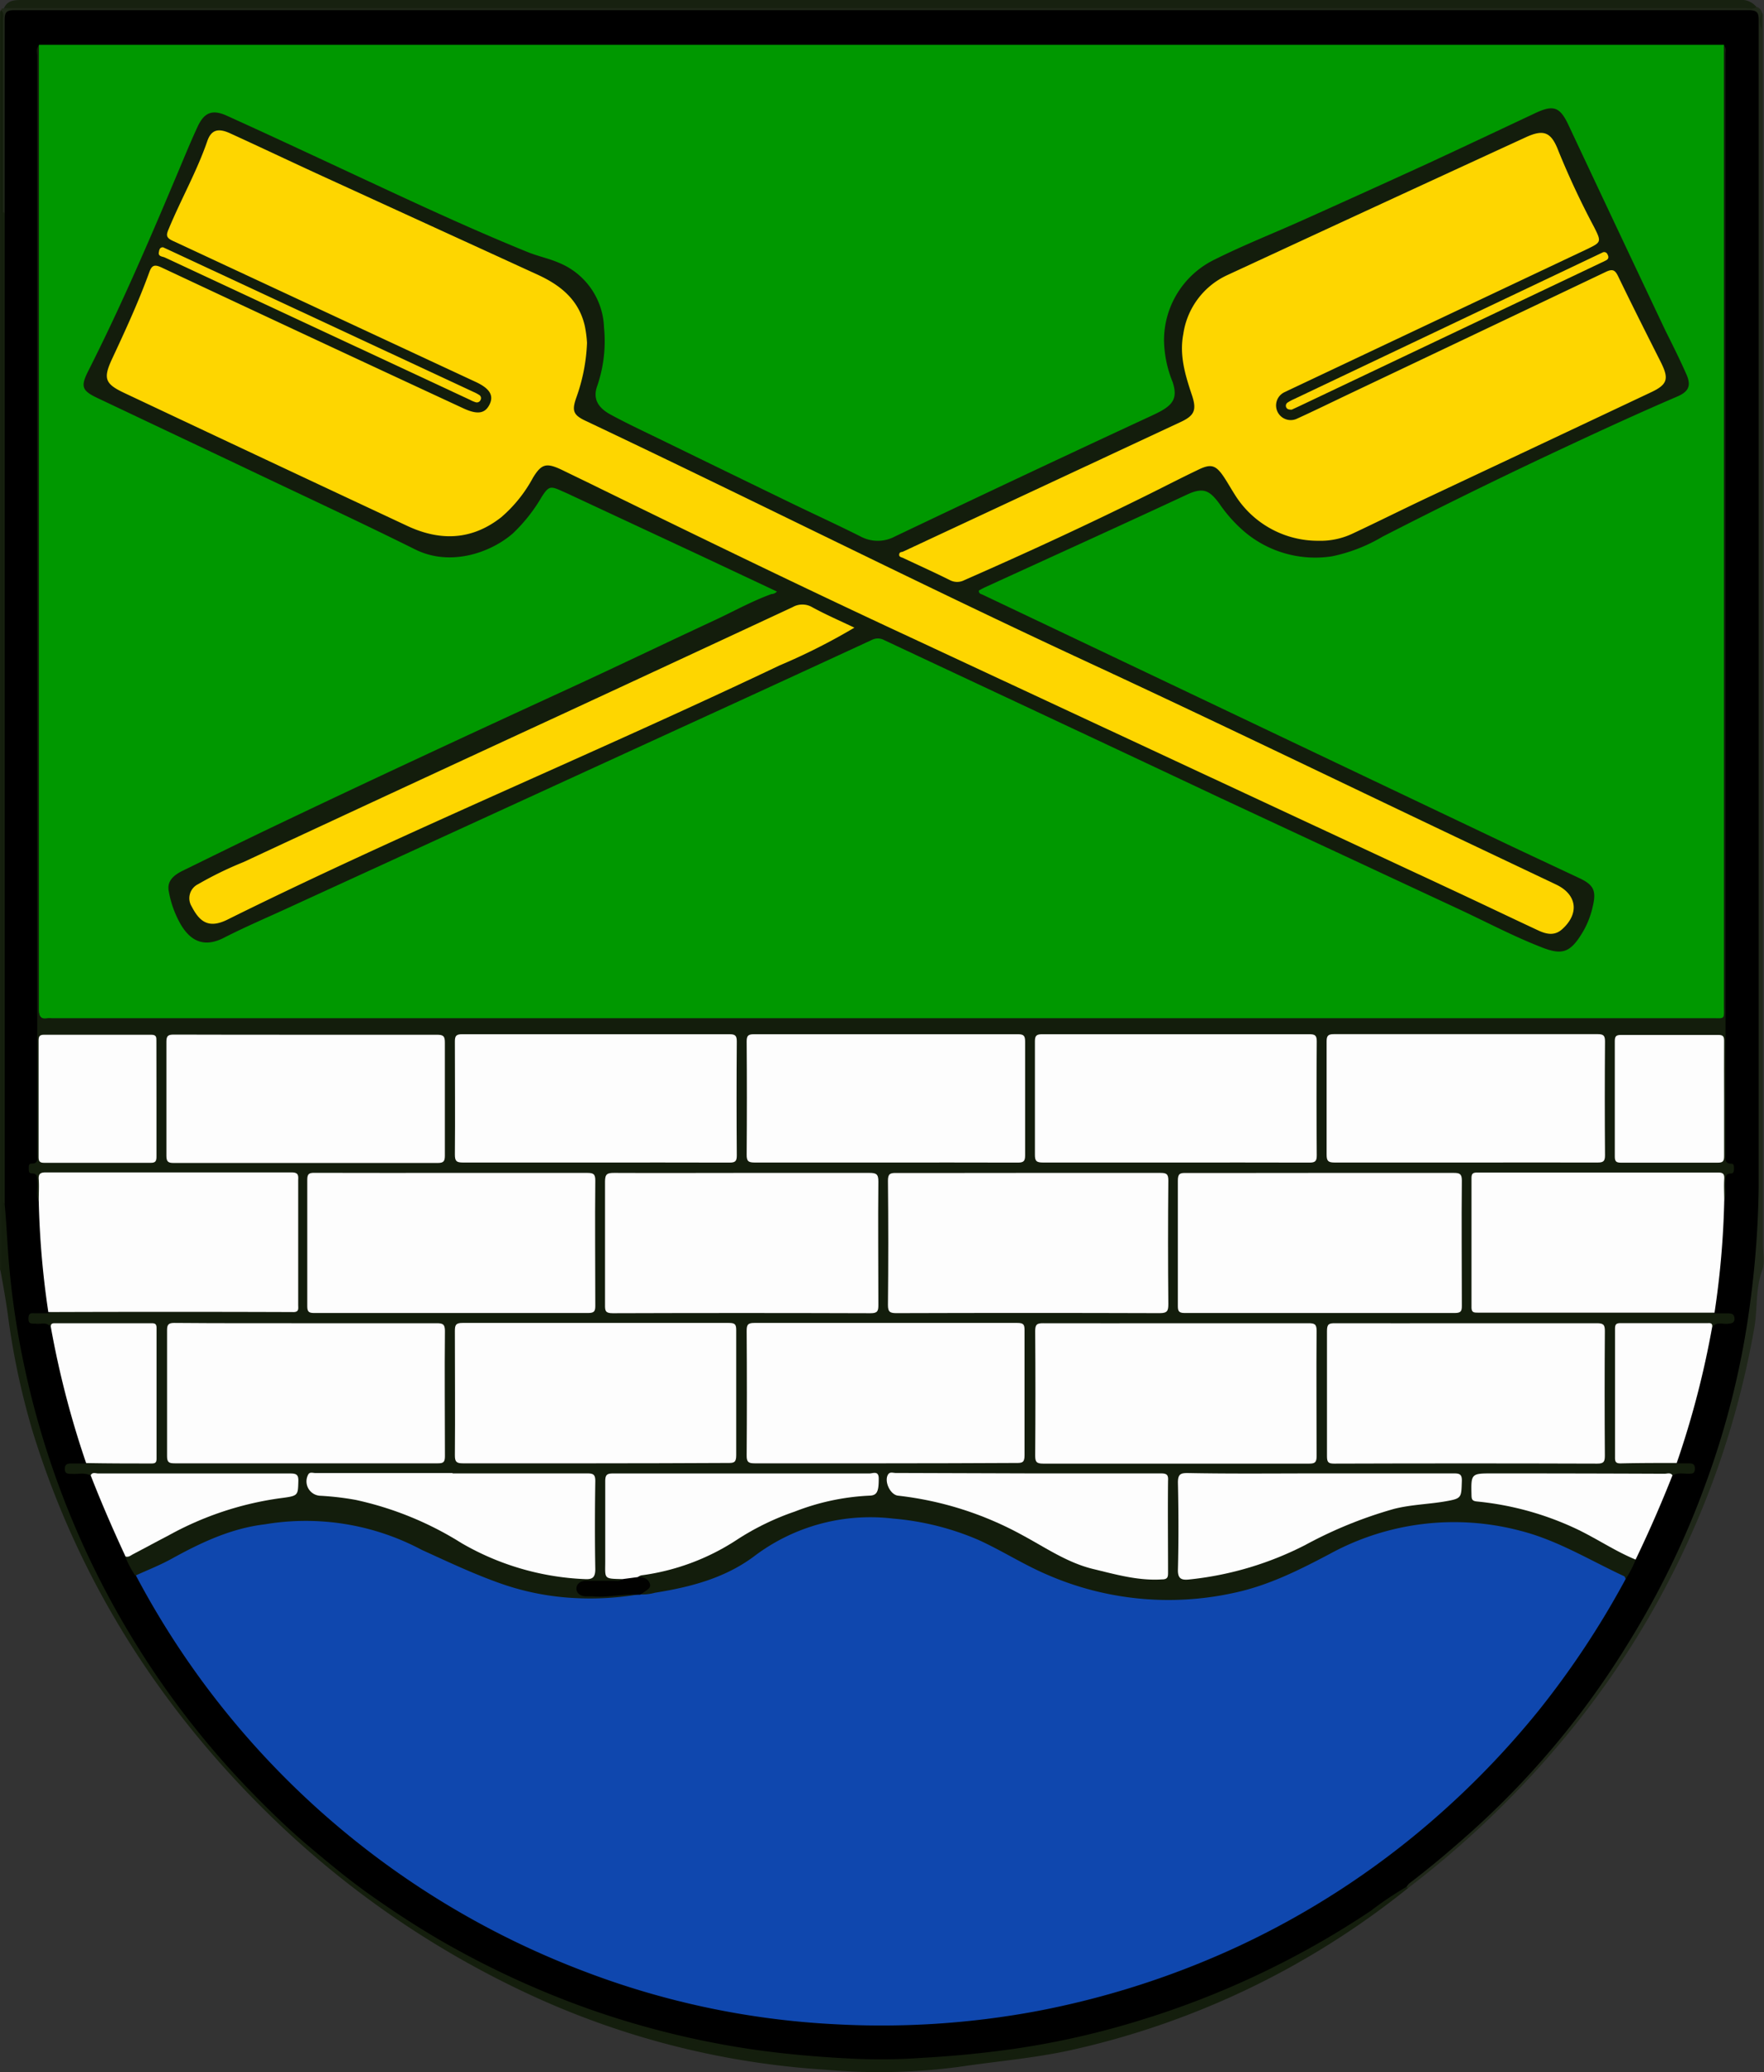 <svg id="Layer_1" data-name="Layer 1" xmlns="http://www.w3.org/2000/svg" viewBox="0 0 244.97 287.81"><rect x="0" y="0" width="244.97" height="287.81" fill="#333333" stroke="none"/><defs><style>.cls-1{fill:#141e0d;}.cls-2{fill:#172110;}.cls-3{fill:#20281a;}.cls-4{fill:#009800;}.cls-5{fill:#0f47ae;}.cls-6{fill:#131d0c;}.cls-7{fill:#fdfdfd;}.cls-8{fill:#010100;}.cls-9{fill:#fed600;}.cls-10{fill:#fdd500;}</style></defs><title>CZ_Bystricka_COA</title><path class="cls-1" d="M755.87,502.54A114,114,0,0,1,709.22,525c-5.2,1.16-10.52,1.58-15.77,2.37a84.55,84.55,0,0,1-18.53.38,114.69,114.69,0,0,1-41.22-10.53A129.69,129.69,0,0,1,599,493.55c-15.93-15.21-27.52-33.17-34.07-54.29a104,104,0,0,1-3.49-16.38c-.28-2-.63-4-1-6a2.86,2.86,0,0,1-.1-1.3V243a2.87,2.87,0,0,1,.1-1.3h0c.56.05.53.51.57.89s0,1,0,1.55v161.7a5.22,5.22,0,0,0,.08,1.31c.52,3.24.49,6.52.82,9.78a115.14,115.14,0,0,0,3.23,18.16,120.49,120.49,0,0,0,6.49,18.66A127.52,127.52,0,0,0,580.43,470a121.41,121.41,0,0,0,43.84,41,122,122,0,0,0,30.55,11.76,115.4,115.4,0,0,0,15.59,2.55,112.71,112.71,0,0,0,14.81.67,121.71,121.71,0,0,0,53.39-13.57,122.52,122.52,0,0,0,15.38-9.5c.48-.35.92-.8,1.59-.75C755.77,502.2,755.93,502.3,755.87,502.54Z" transform="translate(-560.35 -240.28)"/><path class="cls-2" d="M560.89,241.43c.49-1.07,1.37-1.15,2.42-1.15q119.3,0,238.59,0a2.64,2.64,0,0,1,2.39,1c-.09.56-.55.5-.93.54a13.61,13.61,0,0,1-1.43,0H563.18C562.42,241.79,561.58,242.06,560.89,241.43Z" transform="translate(-560.35 -240.28)"/><path class="cls-3" d="M560.89,241.43l1.8,0h240c.54,0,1.12.21,1.62-.21a1.37,1.37,0,0,1,.72.7,9.68,9.68,0,0,0-.13,2.15A9.59,9.59,0,0,1,805,242c.26.22.18.51.18.79l0,170.36c0,1.2.28,2.51-.11,3.57-.94,2.57-.64,5.24-1.07,7.84A121.9,121.9,0,0,1,776.5,483a133.89,133.89,0,0,1-20.63,19.54l-.25-.24c0-.79.62-1.07,1.09-1.45a144.05,144.05,0,0,0,11.95-10.54A121,121,0,0,0,803.38,418a134.22,134.22,0,0,0,.8-14.47q0-79.47,0-158.94c0-2.69.14-2.49-2.45-2.49q-119,0-238,0c-2.56,0-2.36-.11-2.36,2.32,0,7.75,0,15.51,0,23.27a4.2,4.2,0,0,1-.22,2,.29.29,0,0,1-.39.12q0-13.36,0-26.73c0-.46.18-1-.24-1.36C560.5,241.42,560.72,241.45,560.89,241.43Z" transform="translate(-560.35 -240.28)"/><path class="cls-2" d="M560.49,241.69c0,.36,0,.72,0,1.08v173c0,.36,0,.72,0,1.08a2.46,2.46,0,0,1-.11-1.29V243A2.46,2.46,0,0,1,560.49,241.69Z" transform="translate(-560.35 -240.28)"/><path d="M561,269.78c0-8.92,0-17.83,0-26.75,0-1.05.26-1.34,1.33-1.34q120.45,0,240.9,0c1.3,0,1.36.53,1.35,1.55q0,81,0,162a133.05,133.05,0,0,1-1.14,15.69,116.42,116.42,0,0,1-6.3,25.63,118.54,118.54,0,0,1-10.77,22.1,117.78,117.78,0,0,1-21.44,25.81c-2.88,2.58-5.81,5.08-8.88,7.41a2.48,2.48,0,0,0-.37.47,45.14,45.14,0,0,0-4.93,3.31A121.75,121.75,0,0,1,719,520.79,114.71,114.71,0,0,1,701,524.88c-4.21.59-8.42,1-12.66,1.23a81,81,0,0,1-9.08.13c-4.83-.21-9.64-.62-14.44-1.31a121.41,121.41,0,0,1-22.62-5.59A124.58,124.58,0,0,1,622,510.07c-3.47-2-6.79-4.16-10-6.43-3.09-2.16-6-4.59-8.86-7s-5.83-5.32-8.57-8.17a121.07,121.07,0,0,1-30.88-58.6,114.74,114.74,0,0,1-2-13.05c-.3-3.08-.4-6.18-.69-9.26a2.62,2.62,0,0,1-.11-1.3q0-67.58,0-135.15A2.47,2.47,0,0,1,561,269.78Z" transform="translate(-560.35 -240.28)"/><path class="cls-2" d="M561,269.78q0,68.87,0,137.74c-.43-.44-.23-1-.23-1.49q0-68.11,0-136.25Z" transform="translate(-560.35 -240.28)"/><path class="cls-2" d="M805,242v2.37a3.07,3.07,0,0,1,0-2.38Z" transform="translate(-560.35 -240.28)"/><path class="cls-4" d="M565.77,246.5c.48,0,1,0,1.43,0H798.31c.48,0,1,0,1.44,0a2.87,2.87,0,0,1,.1,1.3q0,66.21,0,132.43c0,1.66-.07,1.73-1.75,1.76H568.74c-3.08,0-3.08,0-3.08-3.06V248.05A3.88,3.88,0,0,1,565.77,246.5Z" transform="translate(-560.35 -240.28)"/><path class="cls-5" d="M786.11,459.59A121.66,121.66,0,0,1,774,477.9a120.29,120.29,0,0,1-14.81,15.3,115.91,115.91,0,0,1-27.21,17.57,119.23,119.23,0,0,1-27.71,8.86,117.62,117.62,0,0,1-28.08,1.8,113.44,113.44,0,0,1-34.82-7.38,117.45,117.45,0,0,1-62.14-54.93,1.05,1.05,0,0,1,.76-.7c3-1.13,5.65-2.8,8.48-4.2a32,32,0,0,1,12.39-2.89,34.19,34.19,0,0,1,17.3,3.51c2.48,1.19,5,2.31,7.54,3.39a44.27,44.27,0,0,0,11.67,3.49,42,42,0,0,0,11.53-.18,1.8,1.8,0,0,1,.39-.08c5.54-.73,10.93-1.87,15.6-5.26a26.4,26.4,0,0,1,10.47-4.83,32.6,32.6,0,0,1,10.1-.41,44,44,0,0,1,17,6,39.36,39.36,0,0,0,15.29,4.91,40.13,40.13,0,0,0,23.78-4.34,60.46,60.46,0,0,1,9.58-4.37,35.85,35.85,0,0,1,25.39,1.14c3.06,1.29,6,2.92,9,4.35C785.82,458.83,786.34,459,786.11,459.59Z" transform="translate(-560.35 -240.28)"/><path class="cls-6" d="M786.11,459.59c-.07-.13-.11-.34-.23-.39-4.75-2.21-9.26-5-14.39-6.3A35.94,35.94,0,0,0,745,456.12c-4.26,2.25-8.56,4.41-13.33,5.41a42.16,42.16,0,0,1-26-2.58c-3.26-1.4-6.25-3.34-9.48-4.8a38,38,0,0,0-11.86-2.95A26.68,26.68,0,0,0,665,456.5c-4.06,3-8.79,4.22-13.67,5a6.88,6.88,0,0,1-2.12.24c.93-.94,1.22-1.81-.27-2.51,0,0,0-.13.09-.2a3.16,3.16,0,0,1,1.37-.41A32.25,32.25,0,0,0,662.25,454a42.35,42.35,0,0,1,15.63-6.08,19.37,19.37,0,0,1,2.74-.24,1.19,1.19,0,0,0,1.27-1.16c.08-.77-.15-1.25-1-1.22h-34c-.32,0-.64,0-1,0-.81,0-1.16.34-1.15,1.15,0,3.8,0,7.59,0,11.39,0,.85.33,1.37,1.24,1.41a1.23,1.23,0,0,1,.78.27c0,.74-.62.6-1,.63-1,.07-2,0-3,0a5,5,0,0,0-.95.05c-.4.08-.85.2-.84.69s.46.63.87.66a28,28,0,0,0,4.76-.07c.81-.1,1.66-.36,2.4.26a40.06,40.06,0,0,1-8.89.5,36.45,36.45,0,0,1-10.35-2.06c-3.72-1.32-7.26-3-10.86-4.64A34.22,34.22,0,0,0,597.14,452c-4.72.56-8.89,2.54-13,4.81-1.6.88-3.31,1.55-5,2.32a13.72,13.72,0,0,1-1.41-2.68,29.92,29.92,0,0,1,4.67-2.66,54.82,54.82,0,0,1,11-4.64A33.54,33.54,0,0,1,600,448c1.11-.1,1.34-.42,1.36-1.53s-.63-1.13-1.42-1.13H574.6a8.38,8.38,0,0,1-1.66-.11c-.83-.46-1.73-.17-2.59-.24-.48,0-1,.06-1-.69s.51-.75,1-.75,1.28,0,1.91,0a2.22,2.22,0,0,1,1.6-.35c2.15,0,4.31,0,6.46,0,1,0,1.34-.37,1.34-1.35,0-5.31,0-10.62,0-15.93,0-1.27-.13-1.41-1.37-1.4-4.3,0-8.61-.12-12.92.09-.49-.76-1.27-.41-1.93-.47s-1.16.15-1.14-.76.59-.67,1.08-.69l1.65,0a3,3,0,0,1,2.08-.35h30.07c2.13,0,2.14,0,2.14-2.1q0-7.44,0-14.87c0-1.62-.06-1.69-1.69-1.69H567.91c-1.67,0-1.7.06-1.75,1.77,0,.59.09,1.22-.43,1.69-.42-.88-.11-1.81-.2-2.71-.06-.54.13-1.16-.77-1.17-.44,0-.42-.4-.42-.72s0-.64.38-.64c1,0,.8-.67.8-1.25q0-9.06,0-18.12,0-67.21,0-134.45c0-.49-.21-1,.23-1.48q0,66.94,0,133.89c0,.9.19,1.38,1.18,1.21a4,4,0,0,1,.6,0H798c2,0,1.75.26,1.75-1.8q0-66.65,0-133.29c.4.35.23.82.23,1.24q0,66.93,0,133.86,0,9.47,0,18.95c0,.58-.16,1.25.8,1.25.37,0,.37.35.37.64s0,.72-.41.72c-.9,0-.72.63-.77,1.17-.09.9.22,1.83-.21,2.71-.49-.43-.4-1-.42-1.57-.06-1.88-.06-1.89-2-1.89H766.82c-1.62,0-1.69.07-1.69,1.69q0,7.61,0,15.22c0,1.67.08,1.75,1.77,1.75h29.47a3,3,0,0,1,2.08.35l1.77,0c.49,0,.95,0,1,.69s-.49.72-1,.76c-.7.06-1.52-.33-2.06.47-3.9-.21-7.81-.07-11.72-.09-1.23,0-1.36.14-1.37,1.4q0,7.9,0,15.82c0,1.32.12,1.43,1.44,1.44,1.72,0,3.43,0,5.15,0a2.13,2.13,0,0,1,1.59.34c.52,0,1,0,1.56,0s.93.07.91.77-.39.66-.87.68c-.75,0-1.52-.19-2.23.24a7.78,7.78,0,0,1-1.67.11H766.82a1.74,1.74,0,0,0-1.61,2.71c.29.55.87.53,1.37.59a43.94,43.94,0,0,1,10.08,2.53c3.57,1.35,6.74,3.48,10.16,5.11a1.53,1.53,0,0,1,.67.66A14.23,14.23,0,0,1,786.11,459.59Z" transform="translate(-560.35 -240.28)"/><path class="cls-7" d="M565.73,407c0-1,.06-1.92,0-2.88-.06-.78.19-1,1-1,6.91,0,13.82,0,20.73,0,4.43,0,8.87,0,13.3,0,.83,0,1.06.19,1,1,0,5.8,0,11.6,0,17.4,0,.54.15,1.05-.79,1q-17-.06-33.91,0A121.28,121.28,0,0,1,565.73,407Z" transform="translate(-560.35 -240.28)"/><path class="cls-7" d="M798.45,422.6l-18.45,0c-4.8,0-9.59,0-14.38,0-.6,0-.93,0-.92-.8q0-8.93,0-17.87c0-.64.19-.79.81-.79q16.71,0,33.43,0c.68,0,.89.18.86.86-.06,1,0,2,0,3A121.28,121.28,0,0,1,798.45,422.6Z" transform="translate(-560.35 -240.28)"/><path class="cls-7" d="M567.4,424.55c0-.45.25-.48.6-.48,4.48,0,9,0,13.42,0,.54,0,.67.18.67.68q0,9.06,0,18.12c0,.51-.14.68-.67.68-3,0-6.07,0-9.11-.06A128.37,128.37,0,0,1,567.4,424.55Z" transform="translate(-560.35 -240.28)"/><path class="cls-7" d="M793.2,443.48c-2.59,0-5.19,0-7.78.06-.64,0-.8-.19-.79-.81q0-8.93,0-17.86c0-.61.13-.82.78-.81,4,0,8,0,12,0,.35,0,.76-.09.72.48A125.93,125.93,0,0,1,793.2,443.48Z" transform="translate(-560.35 -240.28)"/><path class="cls-7" d="M787.49,456.9c-2.82-1.16-5.36-2.89-8.11-4.21a41.87,41.87,0,0,0-13.91-3.86c-.63-.06-.76-.26-.77-.84-.07-3.06-.08-3.06,3-3.06q11.91,0,23.81.05c.37,0,.8-.21,1.1.21Q790.26,451.15,787.49,456.9Z" transform="translate(-560.35 -240.28)"/><path class="cls-7" d="M572.94,445.19c.26-.49.71-.25,1.06-.25,8.9,0,17.79,0,26.68,0,.9,0,1.13.22,1.1,1.11-.06,2,0,2-2.62,2.34a44.52,44.52,0,0,0-15.45,5.18c-1.62.84-3.22,1.71-4.84,2.56-.34.17-.65.48-1.09.34C576.05,452.74,574.42,449,572.94,445.19Z" transform="translate(-560.35 -240.28)"/><path class="cls-6" d="M668.24,322.44l-11.12-5.23-17.45-8.14c-.43-.21-.87-.4-1.3-.59-1.58-.72-1.82-.69-2.79.81a22.69,22.69,0,0,1-4,5.07c-3,2.63-8.62,4.69-13.56,2.24-8.29-4.12-16.7-8-25.06-12q-9.51-4.5-19-9c-2.27-1.07-2.46-1.62-1.31-3.88,4.61-9.12,8.63-18.51,12.59-27.93.84-2,1.66-4,2.56-5.93s2-2.42,4-1.53c5.3,2.4,10.57,4.86,15.85,7.32,8.6,4,17.18,8.07,26,11.65,1.4.57,2.91.87,4.29,1.47a10.07,10.07,0,0,1,6.29,9,19.14,19.14,0,0,1-.95,8.14c-.59,1.65,0,2.94,1.84,3.94,2.44,1.33,5,2.51,7.49,3.73q8.87,4.33,17.75,8.64c3.16,1.53,6.37,3,9.49,4.57a5.05,5.05,0,0,0,4.79,0q9-4.29,18.06-8.56,8.61-4.05,17.23-8.05c.58-.27,1.17-.54,1.72-.85,1.76-1,2.2-2,1.54-4A16.13,16.13,0,0,1,722,287.7a12.47,12.47,0,0,1,7.07-11.39c4-2,8.15-3.63,12.22-5.46q8.63-3.87,17.21-7.8c5-2.32,10.05-4.7,15.06-7.06,2.53-1.19,3.42-.86,4.6,1.64q6.72,14.31,13.48,28.59c1,2,2,4,2.88,6,.73,1.61.36,2.44-1.23,3.13-6.19,2.66-12.3,5.5-18.4,8.37q-11.37,5.37-22.56,11.11a22.73,22.73,0,0,1-7,2.72,15.22,15.22,0,0,1-12.07-3.34,19.86,19.86,0,0,1-3.59-4c-1.32-1.76-2.16-2.31-4.44-1.25-9.29,4.33-18.63,8.56-27.95,12.83-.36.16-.71.35-1,.52,0,.45.31.47.53.57l22.7,10.79,49.69,23.65c3.49,1.66,7,3.29,10.5,4.94,2,.94,2.35,1.77,1.84,3.92a12.16,12.16,0,0,1-1.39,3.56c-1.79,3-2.95,3.25-6,2-3.78-1.49-7.39-3.4-11.07-5.12l-33.29-15.52c-7-3.3-14.07-6.63-21.11-9.93-8.52-4-17.06-8-25.58-12a1.81,1.81,0,0,0-1.69,0q-13.3,6.15-26.63,12.25l-54,24.77c-3.11,1.44-6.28,2.78-9.33,4.34-2.7,1.39-4.61.51-6-1.85a14.21,14.21,0,0,1-1.66-4.59c-.24-1.22.36-2.09,1.89-2.85,3.94-1.93,7.88-3.87,11.84-5.77,13.88-6.64,27.84-13.12,41.83-19.55,6.7-3.08,13.35-6.29,20-9.38,2.71-1.25,5.32-2.73,8.14-3.75A1,1,0,0,0,668.24,322.44Z" transform="translate(-560.35 -240.28)"/><path class="cls-8" d="M648.92,459.33a2.72,2.72,0,0,1,.7.06,1.28,1.28,0,0,1,1,.94c.1.51-.34.73-.71,1s-.45.3-.67.45l-.09,0H649c-2.15-.12-4.27.42-6.42.22-.28,0-.56,0-.84,0-.74,0-1.34-.41-1.34-1.07s.58-1.09,1.32-1.09h3.82c.42,0,.88.13,1.25-.22A1.7,1.7,0,0,1,648.92,459.33Z" transform="translate(-560.35 -240.28)"/><path class="cls-7" d="M623.19,403.19c6.23,0,12.46,0,18.69,0,.85,0,1.15.13,1.14,1.07-.06,5.8,0,11.6,0,17.39,0,.74-.13,1-1,1q-19,0-38,0c-.7,0-1-.11-1-.9,0-5.87,0-11.75,0-17.63,0-.85.31-.94,1-.94C610.49,403.2,616.84,403.19,623.19,403.19Z" transform="translate(-560.35 -240.28)"/><path class="cls-7" d="M743.77,403.19c6.15,0,12.3,0,18.45,0,.84,0,1.14.13,1.14,1.07-.06,5.8,0,11.6,0,17.39,0,.74-.12,1-1,1q-18.75,0-37.5,0c-.84,0-.94-.3-.94-1,0-5.79,0-11.59,0-17.39,0-1,.32-1.07,1.14-1.06C731.31,403.21,737.54,403.19,743.77,403.19Z" transform="translate(-560.35 -240.28)"/><path class="cls-7" d="M723.73,424.07c6.11,0,12.22,0,18.32,0,.83,0,1.15.1,1.14,1.07-.05,5.79,0,11.59,0,17.38,0,.83-.2,1.05-1,1.05q-18.51,0-37,0c-.95,0-1.08-.29-1.08-1.14q.06-8.62,0-17.25c0-.9.2-1.12,1.1-1.11C711.36,424.09,717.55,424.07,723.73,424.07Z" transform="translate(-560.35 -240.28)"/><path class="cls-7" d="M643.07,443.53c-6.15,0-12.29,0-18.44,0-.89,0-1.11-.21-1.11-1.11.05-5.75,0-11.5,0-17.26,0-.83.12-1.14,1.07-1.13q18.49,0,37,0c.83,0,1,.2,1,1,0,5.79,0,11.59,0,17.38,0,1-.31,1.08-1.14,1.07C655.36,443.51,649.22,443.53,643.07,443.53Z" transform="translate(-560.35 -240.28)"/><path class="cls-7" d="M703.13,403.19c6.11,0,12.22,0,18.33,0,.83,0,1.15.1,1.14,1.07q-.08,8.56,0,17.14c0,.94-.13,1.27-1.19,1.27q-18.27-.06-36.54,0c-.86,0-1.22-.12-1.21-1.13q.09-8.62,0-17.27c0-.95.3-1.08,1.14-1.07C690.91,403.21,697,403.19,703.13,403.19Z" transform="translate(-560.35 -240.28)"/><path class="cls-7" d="M763.91,424.07c6.07,0,12.14,0,18.2,0,.89,0,1.12.19,1.11,1.1q-.06,8.63,0,17.26c0,.83-.11,1.15-1.07,1.14q-18.25-.06-36.52,0c-.83,0-1-.2-1-1.05,0-5.79,0-11.58,0-17.37,0-1,.3-1.08,1.13-1.08C751.78,424.09,757.85,424.07,763.91,424.07Z" transform="translate(-560.35 -240.28)"/><path class="cls-7" d="M683.34,443.53c-6.06,0-12.13,0-18.2,0-.89,0-1.11-.21-1.1-1.11q.06-8.62,0-17.26c0-.83.12-1.14,1.07-1.13q18.25,0,36.52,0c.84,0,1,.2,1,1,0,5.79,0,11.59,0,17.38,0,1-.3,1.08-1.14,1.07C695.48,443.51,689.41,443.53,683.34,443.53Z" transform="translate(-560.35 -240.28)"/><path class="cls-7" d="M602.8,424.07c6.07,0,12.14,0,18.2,0,.85,0,1.14.14,1.14,1.08-.06,5.79,0,11.59,0,17.38,0,.85-.22,1-1,1q-18.26,0-36.52,0c-.81,0-1.07-.14-1.07-1,0-5.83,0-11.66,0-17.5,0-.8.23-1,1-1C590.59,424.08,596.7,424.07,602.8,424.07Z" transform="translate(-560.35 -240.28)"/><path class="cls-7" d="M663.46,403.19c5.87,0,11.74,0,17.61,0,.95,0,1.27.15,1.26,1.2-.06,5.72,0,11.43,0,17.15,0,.83-.11,1.14-1.07,1.14q-17.91-.06-35.82,0c-1,0-1.08-.31-1.07-1.14,0-5.72,0-11.44,0-17.15,0-1.06.32-1.2,1.26-1.2C651.56,403.22,657.51,403.19,663.46,403.19Z" transform="translate(-560.35 -240.28)"/><path class="cls-7" d="M643.09,401.75c-6.16,0-12.31,0-18.46,0-.89,0-1.11-.2-1.11-1.11.05-5.23,0-10.47,0-15.71,0-.78.2-1,1-1q18.57,0,37.15,0c.77,0,1,.19,1,1q-.06,7.92,0,15.83c0,.79-.2,1-1,1C655.47,401.74,649.28,401.75,643.09,401.75Z" transform="translate(-560.35 -240.28)"/><path class="cls-7" d="M723.63,401.75c-6.15,0-12.3,0-18.45,0-.89,0-1.12-.2-1.11-1.11,0-5.23,0-10.47,0-15.71,0-.78.2-1,1-1q18.57,0,37.14,0c.78,0,1,.19,1,1q-.06,7.92,0,15.83c0,.78-.2,1-1,1C736,401.74,729.82,401.75,723.63,401.75Z" transform="translate(-560.35 -240.28)"/><path class="cls-7" d="M763.9,401.75c-6.07,0-12.15,0-18.22,0-.9,0-1.1-.23-1.1-1.11,0-5.24,0-10.48,0-15.72,0-.79.22-1,1-1q18.33,0,36.66,0c.79,0,1,.21,1,1q-.06,7.9,0,15.83c0,.8-.22,1-1,1C776.12,401.74,770,401.75,763.9,401.75Z" transform="translate(-560.35 -240.28)"/><path class="cls-7" d="M683.36,401.75c-6.07,0-12.14,0-18.21,0-.89,0-1.12-.2-1.11-1.11q.06-7.85,0-15.71c0-.78.2-1,1-1q18.33,0,36.67,0c.77,0,1,.19,1,1q0,7.92,0,15.83c0,.78-.2,1-1,1C695.58,401.74,689.47,401.75,683.36,401.75Z" transform="translate(-560.35 -240.28)"/><path class="cls-7" d="M602.81,384c6.07,0,12.14,0,18.21,0,.89,0,1.12.19,1.11,1.1,0,5.24,0,10.47,0,15.71,0,.78-.2,1-1,1q-18.33,0-36.67,0c-.77,0-1-.19-1-1q0-7.91,0-15.83c0-.78.19-1,1-1C590.59,384,596.7,384,602.81,384Z" transform="translate(-560.35 -240.28)"/><path class="cls-7" d="M743.64,444.93c6.19,0,12.37,0,18.56,0,.81,0,1.19.08,1.16,1.06-.08,2.33,0,2.42-2.28,2.82s-4.82.45-7.18,1.06a59.78,59.78,0,0,0-12.28,5,45.46,45.46,0,0,1-15.73,4.75l-.47.05c-1,.09-1.52-.11-1.49-1.37.1-4,.09-8.07,0-12.1,0-1.16.36-1.33,1.39-1.32C731.43,445,737.53,444.93,743.64,444.93Z" transform="translate(-560.35 -240.28)"/><path class="cls-7" d="M623.19,444.93c6.23,0,12.46,0,18.69,0,.85,0,1.15.14,1.14,1.08-.06,4.08-.07,8.16,0,12.23,0,1.19-.44,1.43-1.48,1.37a37.12,37.12,0,0,1-17.1-5,45.87,45.87,0,0,0-14.69-6,39.77,39.77,0,0,0-5-.58,2,2,0,0,1-1.6-2.94c.23-.41.65-.21,1-.21h19.05Z" transform="translate(-560.35 -240.28)"/><path class="cls-7" d="M703.22,444.93c6.11,0,12.22,0,18.34,0,.85,0,1.05.22,1,1-.05,4.24,0,8.48,0,12.72,0,.58,0,1-.82,1-3.32.22-6.45-.69-9.61-1.45-3.6-.88-6.64-3-9.83-4.71a46.66,46.66,0,0,0-17.24-5.47c-1.13-.13-2-2.11-1.34-3,.26-.33.68-.15,1-.15Z" transform="translate(-560.35 -240.28)"/><path class="cls-7" d="M648.92,459.33l-2.12.28c-2.69-.06-2.4,0-2.4-2.57,0-3.68,0-7.35,0-11,0-.9.22-1.11,1.11-1.1,11.86,0,23.71,0,35.57,0,.5,0,1.32-.45,1.3.75,0,1.77-.23,2.31-1.32,2.33a32.5,32.5,0,0,0-10.31,2.2,36.21,36.21,0,0,0-8.18,4,31.78,31.78,0,0,1-13.17,4.87A1.49,1.49,0,0,0,648.92,459.33Z" transform="translate(-560.35 -240.28)"/><path class="cls-7" d="M582.08,393c0,2.63,0,5.27,0,7.91,0,.64-.12.89-.83.88-4.91,0-9.82,0-14.73,0-.6,0-.81-.14-.81-.79,0-5.39,0-10.78,0-16.17,0-.6.12-.83.78-.83,5,0,9.89,0,14.84,0,.72,0,.75.31.74.85C582.07,387.55,582.08,390.26,582.08,393Z" transform="translate(-560.35 -240.28)"/><path class="cls-7" d="M799.78,392.94c0,2.63,0,5.27,0,7.91,0,.73-.17.93-.92.92q-6.71,0-13.41,0c-.69,0-.85-.2-.85-.87q0-8,0-16c0-.67.17-.87.85-.87q6.76,0,13.53,0c.64,0,.8.19.8.81C799.76,387.5,799.78,390.22,799.78,392.94Z" transform="translate(-560.35 -240.28)"/><path class="cls-9" d="M641.87,287.91a25.32,25.32,0,0,1-1.48,7.58c-.65,1.83-.44,2.43,1.28,3.24,23.42,11.09,46.56,22.78,70.07,33.68,17,7.89,33.89,16.08,50.83,24.14l13.86,6.58c2.93,1.38,3.3,4.05.83,6.24-1.06.94-2.22.65-3.34.12-3.88-1.81-7.73-3.66-11.61-5.47l-78.44-36.57c-13.5-6.3-26.89-12.82-40.28-19.37-1.74-.86-3.5-1.7-5.24-2.55-2.12-1-2.8-.85-4,1.13a19.21,19.21,0,0,1-4.39,5.46c-4.05,3.19-8.44,3.35-13,1.23q-19.69-9.21-39.37-18.5c-2.65-1.25-2.93-2-1.71-4.65,1.87-4,3.71-8,5.21-12.13.34-.94.71-1.1,1.69-.64q20.89,9.81,41.82,19.52c2,.95,3.09.81,3.73-.48s0-2.27-2-3.18q-21-9.78-41.95-19.54c-.93-.43-1-.76-.61-1.65,1.7-4.11,3.91-8,5.36-12.2.53-1.56,1.48-1.88,3.16-1.11,4.25,1.94,8.47,3.95,12.72,5.9q15,6.87,29.93,13.71c3.21,1.46,5.78,3.49,6.62,7.14A16,16,0,0,1,641.87,287.91Z" transform="translate(-560.35 -240.28)"/><path class="cls-9" d="M743.44,315.39a13.58,13.58,0,0,1-11.66-6.49c-.49-.77-.94-1.57-1.44-2.33-1.15-1.72-1.81-1.93-3.68-1-2.22,1.06-4.41,2.19-6.62,3.29-8.49,4.22-17.09,8.19-25.77,12a2.16,2.16,0,0,1-2,0c-2.14-1.07-4.32-2.05-6.48-3.07-.23-.11-.62-.14-.57-.51s.34-.29.55-.39l38.55-18c1.91-.89,2.24-1.67,1.56-3.71-.92-2.76-1.78-5.53-1.2-8.52a10.7,10.7,0,0,1,6.11-8.17q20.7-9.6,41.44-19.14c2.53-1.17,3.55-.72,4.55,1.91a113.7,113.7,0,0,0,4.94,10.55c1.07,2.11,1,2.12-1.07,3.12L739.26,294.5l-.54.26a2,2,0,1,0,1.75,3.67c2.39-1.09,4.76-2.25,7.13-3.38q17.88-8.49,35.74-17c1-.48,1.32-.23,1.74.64,1.93,4,3.9,7.9,5.88,11.83,1.2,2.38,1,3.17-1.42,4.29q-15.48,7.31-31,14.61c-3.43,1.62-6.83,3.32-10.26,4.93A10.41,10.41,0,0,1,743.44,315.39Z" transform="translate(-560.35 -240.28)"/><path class="cls-9" d="M679,327.46a85.56,85.56,0,0,1-10.38,5.24c-20.11,9.57-40.6,18.3-60.79,27.69-5.32,2.48-10.62,5-15.87,7.61-2.68,1.34-3.92.25-5-1.83a2.17,2.17,0,0,1,.9-3.08,50.22,50.22,0,0,1,6.3-3.07q22.08-10.29,44.2-20.51,16.05-7.44,32.08-14.91a2.7,2.7,0,0,1,2.67,0C675,325.64,677,326.5,679,327.46Z" transform="translate(-560.35 -240.28)"/><path class="cls-10" d="M739.73,297.18c-.39,0-.6-.05-.74-.28a.53.53,0,0,1,.21-.73,5.6,5.6,0,0,1,.84-.45l42.19-20.05.65-.31a.49.49,0,0,1,.7.24c.18.32.2.62-.16.82s-.57.28-.86.42l-41.87,19.9Z" transform="translate(-560.35 -240.28)"/><path class="cls-10" d="M583,274.63l.76.35,42.37,19.75a5.22,5.22,0,0,1,.74.39.52.52,0,0,1,.21.72.55.55,0,0,1-.7.3,4.36,4.36,0,0,1-.77-.33l-42.36-19.76c-.34-.16-1-.13-.83-.78C582.46,275,582.53,274.61,583,274.63Z" transform="translate(-560.35 -240.28)"/></svg>